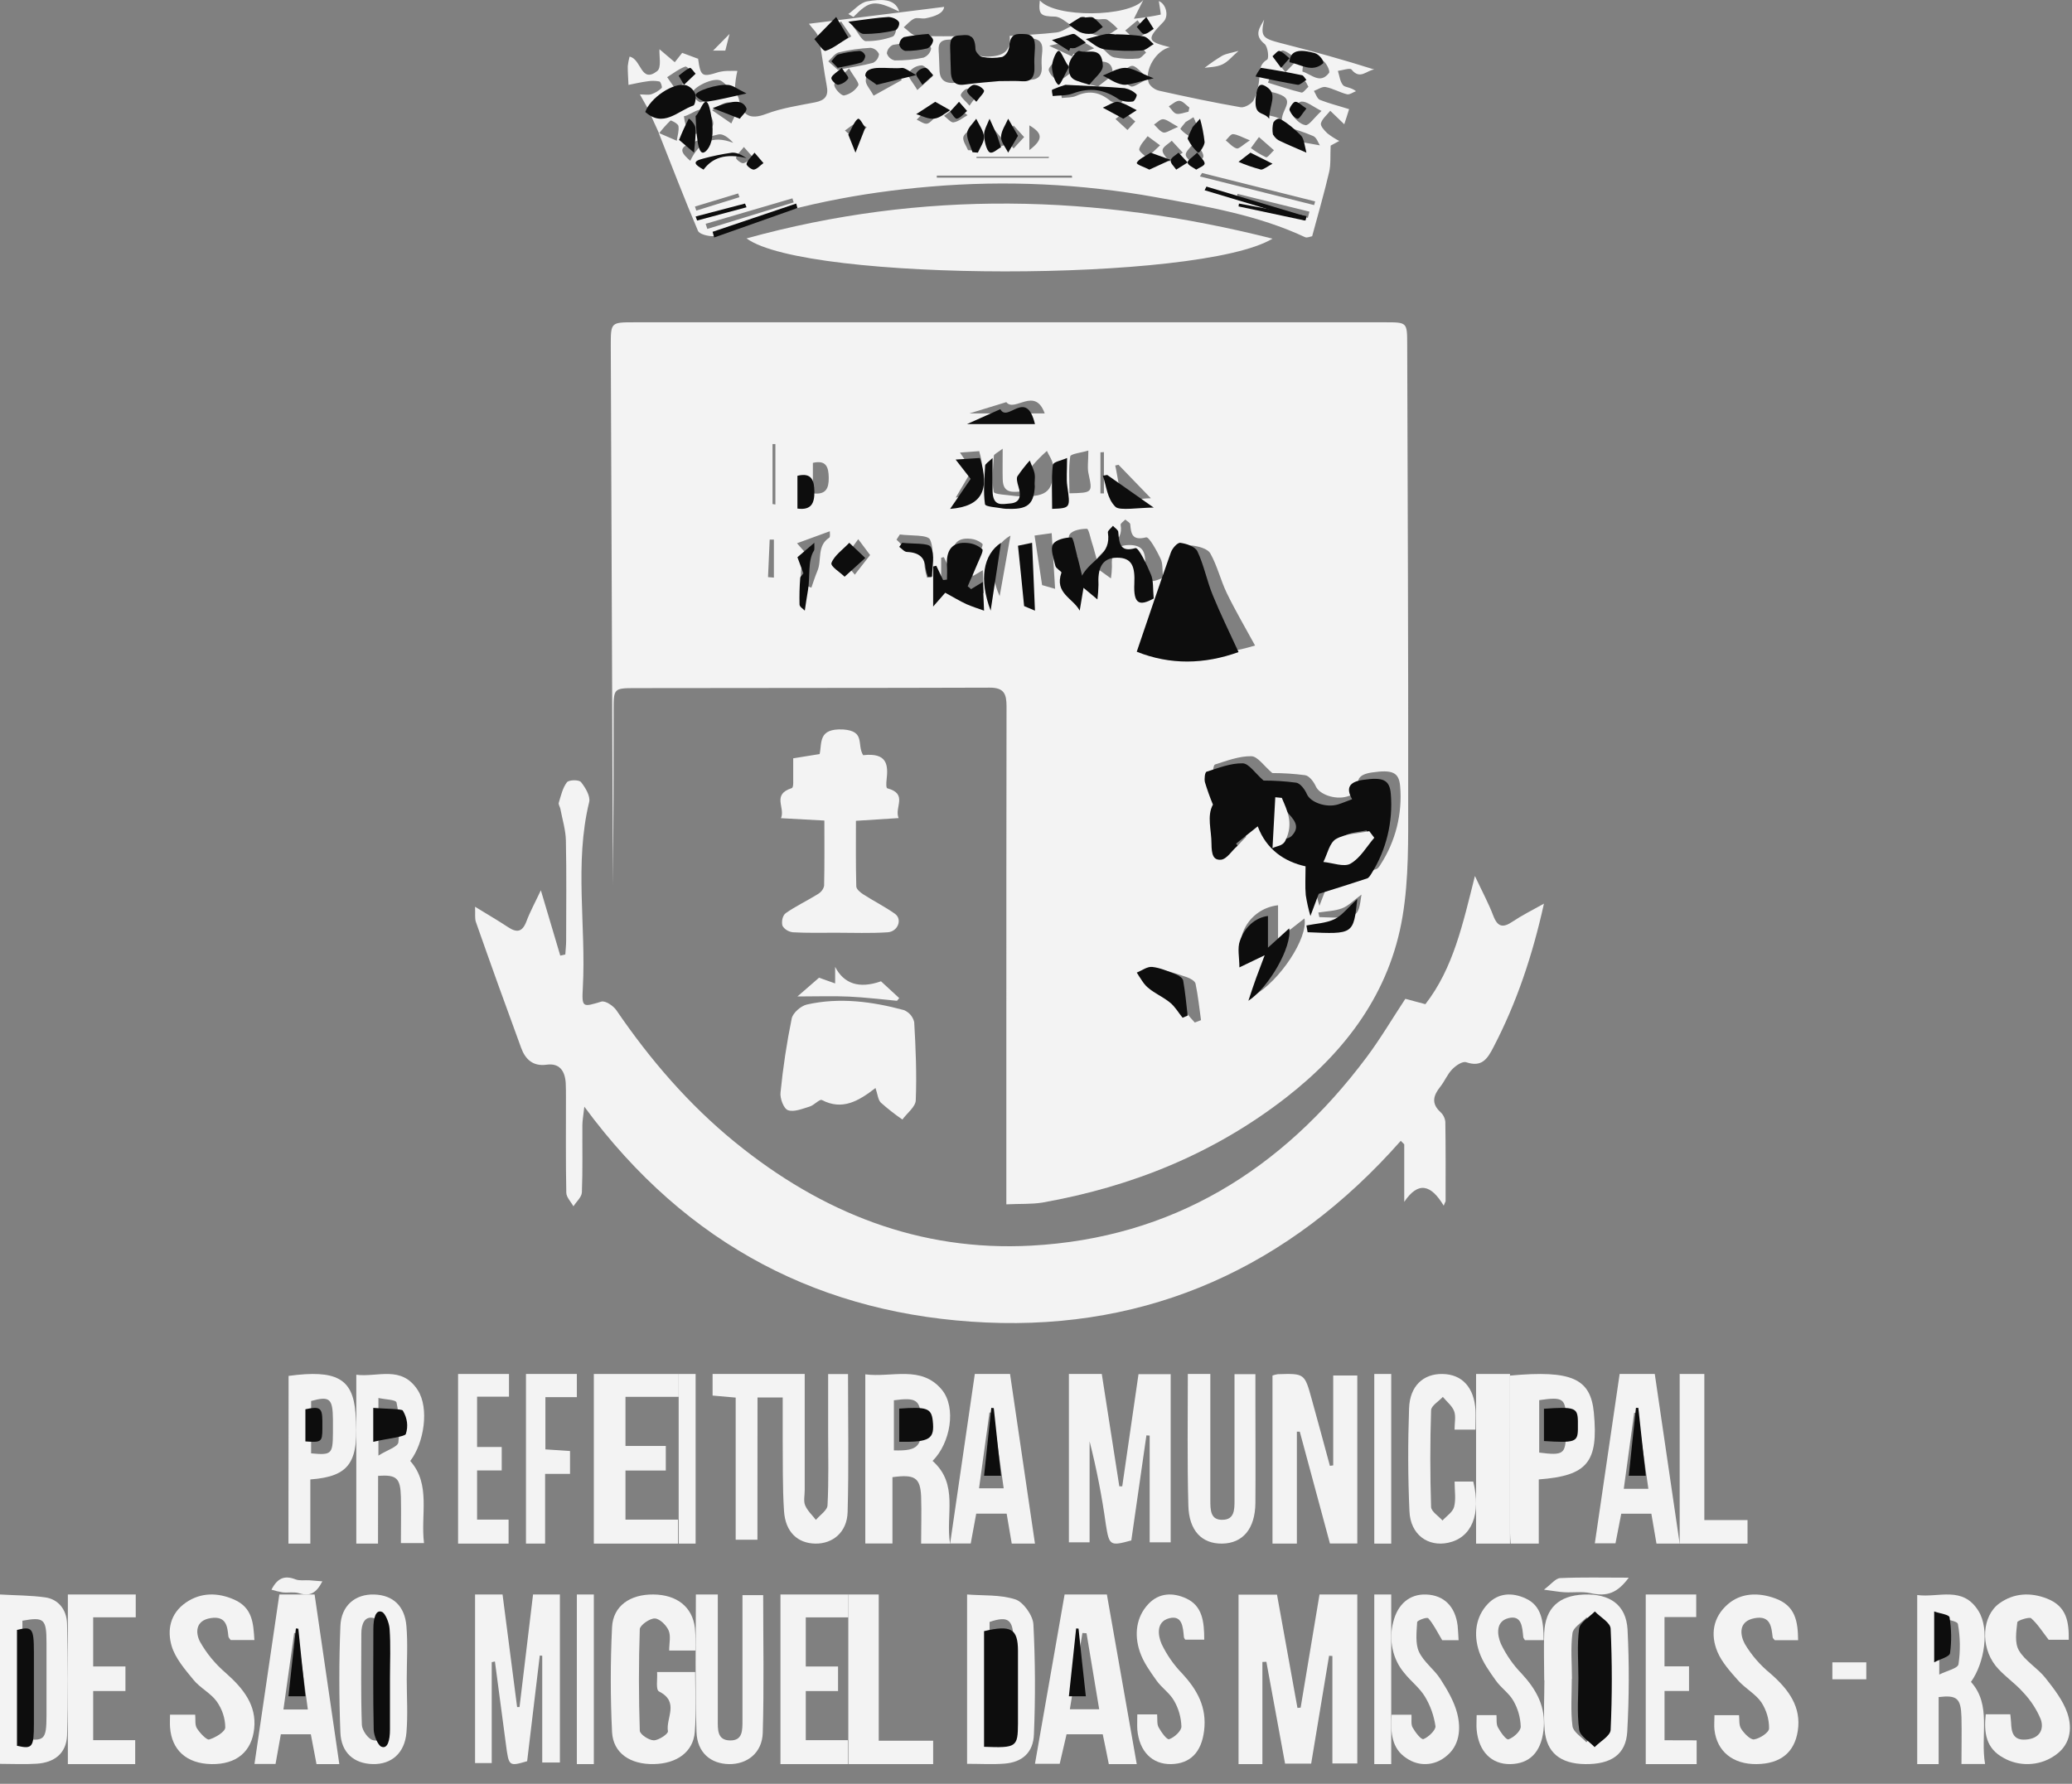 <?xml version="1.0" encoding="utf-8"?>
<svg xmlns="http://www.w3.org/2000/svg" fill="none" height="100%" overflow="visible" preserveAspectRatio="none" style="display: block;" viewBox="0 0 72 62" width="100%">
<rect x="0" y="0" width="72" height="62" fill="#808080" stroke="none"/>
<g id="Group 117" opacity="0.9">
<path d="M34.969 41.859V36.024C34.969 32.201 34.969 28.378 34.976 24.555C34.976 24.125 34.894 23.899 34.394 23.901C30.284 23.916 26.174 23.908 22.059 23.917C21.325 23.917 21.324 23.938 21.323 24.679C21.323 26.715 21.323 28.75 21.293 30.785C21.293 30.354 21.293 29.924 21.293 29.493C21.271 23.668 21.248 17.842 21.224 12.015C21.224 11.202 21.224 11.202 22.05 11.202H48.135C48.897 11.202 48.897 11.202 48.899 11.97C48.914 17.255 48.94 22.54 48.933 27.824C48.933 29.174 48.958 30.537 48.737 31.855C48.296 34.492 46.776 36.524 44.691 38.147C42.189 40.093 39.332 41.247 36.22 41.798C35.839 41.859 35.44 41.836 34.969 41.859ZM44.214 26.871C43.917 26.619 43.703 26.288 43.482 26.284C43.062 26.276 42.633 26.442 42.221 26.571C42.166 26.587 42.137 26.815 42.165 26.927C42.245 27.186 42.338 27.44 42.444 27.689C42.225 28.084 42.389 28.55 42.394 29.023C42.394 29.392 42.455 29.585 42.724 29.567C42.929 29.55 43.111 29.256 43.304 29.085L43.251 29.02L44.008 28.43C44.308 29.218 44.942 29.636 45.678 29.793C45.678 30.183 45.657 30.48 45.685 30.773C45.724 31.013 45.778 31.251 45.848 31.484L46.12 30.776C46.133 30.742 46.147 30.709 46.138 30.73C46.726 30.55 47.277 30.384 47.825 30.206C47.886 30.187 47.938 30.107 47.974 30.045C48.497 29.237 48.736 28.279 48.653 27.322C48.611 26.831 48.37 26.748 47.669 26.849C47.204 26.917 47.075 27.124 47.303 27.506C47.114 27.575 46.964 27.639 46.809 27.685C46.388 27.809 45.846 27.606 45.727 27.339C45.656 27.178 45.501 26.969 45.354 26.944C44.976 26.894 44.595 26.869 44.214 26.869V26.871ZM39.765 22.425C41.032 22.852 42.333 22.827 43.612 22.436C43.26 21.791 42.922 21.216 42.632 20.618C42.414 20.168 42.301 19.666 42.056 19.233C41.962 19.067 41.64 18.986 41.41 18.959C41.297 18.947 41.11 19.128 41.053 19.262C40.625 20.281 40.215 21.312 39.765 22.423V22.425ZM43.566 34.603C44.458 34.109 45.46 32.609 45.329 31.923L44.411 32.639V31.464C44.143 31.493 43.888 31.594 43.674 31.757C43.459 31.92 43.295 32.139 43.197 32.388C43.084 32.653 43.177 33.005 43.177 33.365L44.27 32.916C44.118 33.261 44.005 33.508 43.899 33.76C43.792 34.012 43.7 34.258 43.566 34.601V34.603ZM40.414 20.077C40.385 19.809 40.414 19.587 40.328 19.415C40.195 19.138 39.929 18.651 39.826 18.677C39.353 18.795 39.304 18.574 39.275 18.227C39.275 18.167 39.162 18.115 39.104 18.058C39.046 18.119 38.932 18.191 38.941 18.241C39.054 18.872 38.434 18.954 38.109 19.439C38.031 19.166 37.996 19.011 37.943 18.86C37.889 18.689 37.83 18.379 37.768 18.379C37.561 18.379 37.27 18.43 37.173 18.572C37.075 18.713 37.195 18.973 37.252 19.174C37.272 19.25 37.458 19.329 37.446 19.357C37.214 19.933 37.816 20.062 38.035 20.416C38.073 20.213 38.113 20.011 38.157 19.781L38.604 20.103C38.624 19.969 38.635 19.834 38.638 19.698C38.612 19.272 38.721 18.949 39.226 18.944C39.732 18.938 39.815 19.204 39.792 19.667C39.761 20.227 39.947 20.304 40.414 20.077ZM41.518 35.54L41.734 35.457C41.675 35.034 41.631 34.608 41.544 34.19C41.525 34.097 41.362 34.006 41.246 33.965C40.907 33.852 40.567 33.723 40.215 33.691C40.004 33.671 39.777 33.822 39.557 33.897C39.708 34.077 39.832 34.297 40.017 34.429C40.322 34.644 40.683 34.78 40.989 34.991C41.193 35.138 41.343 35.357 41.518 35.54ZM33.823 20.013L33.71 19.941C33.812 19.716 33.917 19.491 34.013 19.266C34.066 19.143 34.177 18.939 34.136 18.9C34.017 18.799 33.869 18.738 33.713 18.726C33.243 18.679 33.078 18.939 33.108 19.373C33.117 19.499 33.108 19.626 33.108 19.753L32.995 19.766L32.797 19.364L32.705 19.384V20.509L33.057 20.121C33.283 20.239 33.474 20.351 33.675 20.441C33.839 20.516 34.014 20.564 34.186 20.623C34.175 20.356 34.163 20.089 34.151 19.819L33.823 20.013ZM34.842 15.595C34.67 15.73 34.541 15.783 34.536 15.842C34.508 16.262 34.457 16.691 34.53 17.097C34.547 17.188 35.024 17.2 35.29 17.242C35.365 17.25 35.44 17.253 35.516 17.251C36.402 17.27 36.628 17.056 36.59 16.176C36.583 16.006 36.453 15.839 36.379 15.673C36.197 15.833 36.027 16.006 35.869 16.191C35.822 16.254 35.869 16.416 35.909 16.514C36.043 16.851 35.965 17.056 35.569 17.076C35.23 17.097 34.853 17.188 34.843 16.658C34.835 16.349 34.842 16.035 34.842 15.595ZM28.102 19.345C28 19.406 27.889 19.437 27.884 19.482C27.836 19.735 27.82 19.992 27.836 20.248C27.844 20.319 28.069 20.367 28.194 20.426C28.264 20.23 28.325 20.031 28.405 19.841C28.565 19.468 28.378 18.973 28.815 18.689C28.859 18.661 28.832 18.523 28.835 18.465L27.696 18.882L28.102 19.345ZM35.95 18.614C36.036 19.176 36.119 19.721 36.212 20.336L36.664 20.466C36.621 19.778 36.584 19.172 36.545 18.531L35.95 18.614ZM37.819 15.66C37.57 15.736 37.203 15.773 37.19 15.864C37.126 16.283 37.161 16.717 37.161 17.146C37.973 17.128 37.967 17.122 37.827 16.471C37.777 16.267 37.819 16.043 37.819 15.66ZM33.212 17.293C34.093 17.215 34.312 16.691 34.027 15.681L33.358 15.73L33.772 16.343L33.212 17.293ZM36.303 14.37C35.964 13.418 35.256 14.346 34.968 13.977L33.684 14.37H36.303ZM31.266 18.581L31.153 18.757C31.249 18.837 31.342 18.982 31.442 18.982C31.909 19.006 32.104 19.251 32.129 19.688C32.147 19.819 32.175 19.949 32.213 20.076L32.37 20.07C32.37 19.626 32.483 19.13 32.32 18.759C32.242 18.577 31.635 18.629 31.266 18.576V18.581ZM34.737 20.72C34.877 19.941 34.991 19.302 35.113 18.616C34.462 18.986 34.313 19.756 34.737 20.72ZM30.235 19.292L29.823 18.74C29.661 18.981 29.436 19.204 29.364 19.47C29.329 19.598 29.58 19.807 29.703 19.974L30.235 19.292ZM38.867 16.154L38.753 16.18C38.845 16.559 38.854 16.995 39.062 17.293C39.163 17.436 39.641 17.318 39.992 17.318L38.867 16.154ZM28.247 16.088V17.147C28.7 17.206 28.802 16.974 28.798 16.603C28.793 16.232 28.707 15.981 28.247 16.088ZM45.811 31.717L45.846 31.876C47.194 31.925 47.194 31.925 47.31 31.094C47.038 31.293 46.858 31.484 46.638 31.569C46.385 31.666 46.092 31.672 45.811 31.717ZM26.845 17.519L26.944 17.534V15.435H26.845V17.519ZM38.239 17.149H38.36V15.714L38.239 15.722V17.149ZM26.688 20.059L26.892 20.076V18.755H26.746C26.728 19.189 26.709 19.624 26.688 20.059Z" fill="white" id="Vector"/>
<path d="M50.168 41.906C49.725 41.169 49.282 41.049 48.796 41.774V39.773L48.675 39.652C44.8 44.045 39.944 46.221 34.267 45.966C28.62 45.713 23.878 43.324 20.305 38.465C20.268 38.795 20.238 38.951 20.237 39.107C20.232 39.886 20.251 40.666 20.22 41.443C20.213 41.608 20.029 41.766 19.926 41.928C19.84 41.77 19.681 41.614 19.678 41.456C19.656 40.354 19.667 39.252 19.666 38.15C19.666 37.979 19.666 37.808 19.658 37.637C19.629 37.213 19.437 36.944 18.994 37.006C18.52 37.071 18.253 36.819 18.108 36.417C17.574 34.965 17.051 33.51 16.539 32.051C16.492 31.921 16.52 31.762 16.508 31.516C16.942 31.783 17.306 31.994 17.657 32.226C17.959 32.426 18.152 32.397 18.292 32.026C18.42 31.684 18.599 31.36 18.794 30.943C19.04 31.771 19.255 32.492 19.469 33.214L19.644 33.174C19.654 33.012 19.673 32.851 19.673 32.689C19.673 31.53 19.689 30.372 19.664 29.213C19.656 28.846 19.542 28.482 19.473 28.116C19.459 28.042 19.398 27.959 19.417 27.9C19.492 27.655 19.551 27.384 19.699 27.191C19.768 27.101 20.116 27.095 20.188 27.182C20.34 27.369 20.52 27.673 20.474 27.873C19.953 30.01 20.37 32.177 20.253 34.325C20.213 35.031 20.245 35.009 20.896 34.813C21.036 34.772 21.312 34.958 21.42 35.115C22.595 36.836 23.937 38.392 25.541 39.7C28.559 42.158 31.964 43.505 35.839 43.294C40.712 43.03 44.541 40.686 47.488 36.746C47.97 36.102 48.381 35.402 48.834 34.716L49.531 34.902C50.504 33.648 50.832 32.111 51.252 30.447C51.508 30.994 51.728 31.399 51.89 31.826C52.041 32.225 52.229 32.255 52.554 32.036C52.88 31.817 53.219 31.65 53.651 31.407C53.251 33.214 52.704 34.844 51.901 36.388C51.679 36.823 51.482 37.1 50.949 36.92C50.822 36.877 50.588 37.034 50.463 37.166C50.295 37.337 50.201 37.58 50.05 37.77C49.808 38.072 49.726 38.348 50.05 38.649C50.147 38.736 50.21 38.858 50.224 38.991C50.239 39.912 50.233 40.832 50.233 41.752C50.209 41.801 50.189 41.853 50.168 41.906Z" fill="white" id="Vector_2"/>
<path d="M22.576 3.885L22.236 3.282C22.401 3.282 22.529 3.31 22.636 3.275C22.77 3.229 22.892 3.155 22.993 3.058C23.021 3.031 22.961 2.841 22.915 2.832C22.779 2.805 22.638 2.803 22.501 2.826C22.275 2.855 22.06 2.907 21.839 2.951C21.83 2.734 21.813 2.517 21.814 2.3C21.826 2.188 21.847 2.077 21.877 1.968C22.29 2.047 22.264 2.918 22.838 2.47C22.995 2.346 22.9 1.928 22.916 1.711L23.448 2.162L23.705 1.837L24.27 2.047L24.257 2.033C24.346 2.666 24.39 2.691 24.982 2.503C25.103 2.475 25.227 2.462 25.351 2.465C25.476 2.458 25.601 2.465 25.623 2.465C25.577 2.66 25.549 2.859 25.539 3.059C25.539 3.197 25.652 3.328 25.68 3.467C25.794 3.989 26.035 4.184 26.625 3.959C27.162 3.755 27.75 3.669 28.322 3.557C28.671 3.487 28.797 3.332 28.73 2.99C28.623 2.435 28.567 1.871 28.448 1.318C28.412 1.149 28.24 1.006 28.109 0.826L32.809 0.239C32.777 0.473 32.478 0.574 32.159 0.637C32.034 0.661 31.878 0.599 31.77 0.648C31.63 0.711 31.525 0.845 31.404 0.948C31.549 1.051 31.692 1.232 31.844 1.241C32.464 1.275 33.088 1.255 33.743 1.255C33.799 1.59 33.754 1.993 34.335 1.969C34.835 1.949 35.135 1.808 35.087 1.249C35.652 1.21 36.184 1.191 36.713 1.128C36.9 1.105 37.074 0.975 37.253 0.894C37.054 0.785 36.858 0.582 36.658 0.577C36.165 0.567 36.078 0.514 36.133 0.013C36.667 0.632 39.228 0.596 39.729 0L39.402 0.651C39.714 0.62 40.024 0.572 40.33 0.508C40.35 0.508 40.289 0.191 40.268 0.037C40.519 0.137 40.63 0.553 40.428 0.759C39.834 1.37 39.852 1.438 40.655 1.643C40.184 1.735 39.749 2.441 39.922 2.892C39.961 2.959 40.015 3.017 40.08 3.062C40.144 3.108 40.218 3.14 40.296 3.157C41.231 3.365 42.167 3.563 43.111 3.727C43.247 3.751 43.498 3.608 43.564 3.48C43.679 3.232 43.745 2.966 43.761 2.696C43.783 2.45 43.761 2.237 44.033 2.071C44.102 2.027 44.06 1.626 43.944 1.528C43.551 1.212 43.782 0.959 43.927 0.681C43.797 1.264 43.862 1.332 44.502 1.497C45.59 1.773 46.671 2.073 47.755 2.416C47.495 2.437 47.266 2.791 46.963 2.416C46.911 2.352 46.653 2.443 46.491 2.464C46.545 2.632 46.561 2.83 46.667 2.958C46.738 3.043 46.939 3.025 47.12 3.169C47.015 3.208 46.894 3.298 46.808 3.277C46.554 3.213 46.32 3.075 46.066 3.025C45.943 3.002 45.794 3.111 45.657 3.16C45.724 3.268 45.77 3.43 45.862 3.469C46.179 3.596 46.515 3.678 46.88 3.794C46.833 3.943 46.767 4.159 46.712 4.319L46.225 3.85C46.112 3.994 45.946 4.125 45.901 4.284C45.876 4.378 46.024 4.54 46.128 4.636C46.255 4.736 46.393 4.824 46.538 4.899L46.239 5.061C46.221 5.427 46.249 5.712 46.185 5.985C46.014 6.719 45.802 7.446 45.596 8.211C45.525 8.223 45.418 8.274 45.354 8.245C43.712 7.476 41.929 7.176 40.161 6.854C37.583 6.387 34.95 6.263 32.337 6.485C29.893 6.69 27.499 7.155 25.197 7.997C25.043 8.053 24.904 8.207 24.758 8.208C24.585 8.208 24.306 8.138 24.254 8.024C23.777 6.898 23.339 5.756 22.89 4.62L23.517 4.892C23.542 4.721 23.601 4.544 23.575 4.379C23.562 4.3 23.32 4.172 23.299 4.19C23.155 4.329 23.023 4.477 22.902 4.635L22.553 3.869C23.006 4.276 23.375 3.856 23.767 3.73C23.812 3.715 23.841 3.534 23.811 3.453C23.791 3.406 23.76 3.364 23.721 3.329C23.682 3.295 23.635 3.269 23.585 3.253C23.274 3.175 22.68 3.555 22.576 3.885ZM34.708 2.776C35.127 2.776 35.409 2.765 35.69 2.776C36.042 2.792 36.223 2.667 36.198 2.308C36.189 2.164 36.193 2.019 36.21 1.875C36.244 1.573 36.218 1.351 35.801 1.332C35.452 1.321 35.161 1.288 35.122 1.747C35.101 1.814 35.063 1.875 35.012 1.925C34.96 1.975 34.896 2.012 34.826 2.032C34.548 2.071 34.264 2.071 33.986 2.032C33.873 2.018 33.697 1.879 33.695 1.792C33.677 1.266 33.293 1.365 32.968 1.376C32.516 1.391 32.629 1.719 32.629 1.974C32.629 2.117 32.646 2.262 32.646 2.408C32.646 2.784 32.839 2.914 33.212 2.879C33.752 2.83 34.297 2.804 34.702 2.776H34.708ZM29.113 2.426C29.609 2.332 29.981 2.281 30.339 2.183C30.397 2.153 30.446 2.109 30.482 2.056C30.518 2.003 30.539 1.942 30.544 1.879C30.519 1.822 30.479 1.772 30.429 1.734C30.378 1.696 30.318 1.671 30.254 1.662C29.881 1.682 29.51 1.735 29.147 1.82C29.007 1.855 28.903 2.023 28.782 2.131L29.113 2.426ZM38.16 3.008C38.337 2.84 38.672 2.666 38.664 2.508C38.637 1.966 38.099 2.204 37.789 2.122C37.694 2.098 37.419 2.339 37.401 2.477C37.329 2.957 37.738 2.879 38.154 3.008H38.16ZM30.361 3.323L31.34 2.78C31.227 2.639 31.062 2.363 30.991 2.382C30.67 2.47 30.111 2.159 30.085 2.786C30.07 2.931 30.223 3.08 30.356 3.323H30.361ZM32.141 1.435C31.769 1.458 31.399 1.499 31.031 1.559C30.972 1.586 30.921 1.628 30.884 1.68C30.846 1.732 30.823 1.792 30.817 1.855C30.837 1.915 30.872 1.969 30.919 2.012C30.967 2.055 31.025 2.085 31.089 2.1C31.425 2.104 31.761 2.072 32.09 2.004C32.158 1.977 32.218 1.935 32.264 1.881C32.311 1.827 32.342 1.762 32.356 1.693C32.353 1.591 32.182 1.485 32.136 1.435H32.141ZM29.633 0.904C29.835 1.152 29.95 1.421 30.085 1.43C30.404 1.433 30.721 1.38 31.019 1.272C31.096 1.25 31.168 1.022 31.132 0.918C31.104 0.859 31.061 0.809 31.008 0.771C30.954 0.733 30.89 0.709 30.824 0.701C30.473 0.73 30.131 0.813 29.627 0.904H29.633ZM38.974 1.515V1.523C38.901 1.506 38.824 1.5 38.748 1.508C38.593 1.55 38.445 1.616 38.295 1.669C38.434 1.778 38.555 1.958 38.712 1.995C38.989 2.047 39.273 2.06 39.555 2.033C39.649 2.026 39.735 1.901 39.824 1.83C39.747 1.742 39.685 1.604 39.59 1.578C39.385 1.539 39.177 1.518 38.969 1.515H38.974ZM25.49 3.174C25.218 2.957 25.118 2.811 24.991 2.784C24.681 2.717 24.005 3.083 24.059 3.268C24.093 3.388 24.285 3.572 24.358 3.555C24.692 3.481 25.011 3.343 25.49 3.174ZM38.142 0.679V0.665C38.087 0.654 38.03 0.654 37.975 0.665C37.818 0.741 37.667 0.831 37.514 0.916C37.641 1.016 37.78 1.101 37.928 1.171C38.084 1.232 38.255 1.252 38.422 1.23C38.571 1.203 38.701 1.082 38.839 1.001C38.73 0.882 38.607 0.776 38.473 0.683C38.389 0.642 38.254 0.675 38.142 0.675V0.679ZM23.765 4.043C23.826 4.511 23.981 4.767 24.465 4.6C24.737 4.506 24.872 4.349 24.72 4.073C24.421 3.535 24.109 3.966 23.765 4.043ZM37.252 1.961L37.3 1.869C37.375 1.88 37.451 1.88 37.526 1.869C37.695 1.815 37.856 1.743 38.022 1.678C37.855 1.581 37.692 1.479 37.522 1.39C37.468 1.373 37.409 1.373 37.355 1.39C37.055 1.454 36.758 1.524 36.459 1.591L37.252 1.961ZM45.466 3.017C45.414 2.931 45.39 2.837 45.339 2.821C44.968 2.705 44.592 2.605 44.208 2.518C44.149 2.632 44.1 2.751 44.062 2.874C44.449 2.992 44.832 3.12 45.224 3.217C45.283 3.232 45.378 3.095 45.466 3.017ZM44.543 4.164C44.548 3.776 45.02 3.474 44.429 3.266C44.126 3.158 43.894 3.131 43.804 3.523C43.667 4.121 44.199 3.934 44.543 4.164ZM37.225 3.068C37.109 3.108 36.995 3.156 36.886 3.211C36.86 3.224 36.886 3.339 36.896 3.406C37.066 3.384 37.253 3.399 37.401 3.331C37.853 3.127 38.23 3.208 38.594 3.515C38.701 3.575 38.828 3.596 38.95 3.573C38.99 3.573 39.063 3.389 39.04 3.356C38.964 3.262 38.857 3.195 38.737 3.165C38.294 3.124 37.844 3.107 37.225 3.068ZM41.77 6.013L41.695 6.132L45.665 7.128L45.7 7L41.77 6.013ZM45.921 3.856C45.606 3.697 45.41 3.52 45.225 3.531C45.09 3.538 44.836 3.856 44.871 3.926C44.965 4.109 45.17 4.317 45.362 4.35C45.486 4.369 45.658 4.096 45.921 3.856ZM29.225 0.742L28.586 1.307C28.699 1.416 28.844 1.625 28.916 1.604C29.153 1.537 29.362 1.387 29.582 1.264L29.225 0.742ZM29.504 2.378C29.236 2.653 29.015 2.784 28.991 2.94C28.974 3.057 29.231 3.333 29.331 3.318C29.433 3.296 29.529 3.254 29.614 3.194C29.699 3.135 29.77 3.059 29.823 2.972C29.87 2.887 29.676 2.679 29.504 2.378ZM27.58 7.035L27.536 6.894L24.521 7.779L24.578 7.957L27.58 7.035ZM45.866 5.054C45.804 4.962 45.753 4.777 45.631 4.728C45.309 4.59 44.974 4.479 44.632 4.396C44.514 4.38 44.393 4.404 44.292 4.465C44.269 4.499 44.255 4.539 44.251 4.58C44.247 4.621 44.254 4.662 44.271 4.7C44.373 4.767 44.489 4.811 44.611 4.828C44.979 4.897 45.355 4.959 45.866 5.052V5.054ZM42.998 6.737C42.998 6.784 42.988 6.832 42.982 6.878L45.446 7.573C45.465 7.5 45.484 7.427 45.502 7.356L42.998 6.737ZM37.255 6.174C37.255 6.15 37.249 6.127 37.245 6.104H32.553V6.174H37.255ZM45.257 2.486C45.581 2.586 45.874 2.938 46.182 2.534C46.231 2.47 46.079 2.157 45.956 2.1C45.646 1.978 45.275 1.888 45.257 2.486ZM31.875 3.13C32.137 2.895 32.279 2.768 32.421 2.64C32.291 2.509 32.17 2.286 32.027 2.272C31.932 2.276 31.84 2.304 31.76 2.353C31.679 2.402 31.613 2.469 31.568 2.549C31.528 2.667 31.721 2.857 31.875 3.128V3.13ZM23.986 5.589C24.29 4.95 24.746 4.683 25.48 4.965C25.31 4.779 25.121 4.639 24.965 4.672C24.619 4.748 24.282 4.857 23.958 4.997C23.549 5.156 23.707 5.343 23.986 5.589ZM39.912 2.73C39.618 2.492 39.472 2.282 39.337 2.289C39.201 2.295 39.045 2.496 38.899 2.614C39.029 2.751 39.137 2.94 39.299 3.003C39.402 3.041 39.585 2.883 39.912 2.73ZM37.367 2.422C37.062 2.241 36.905 2.074 36.779 2.097C36.654 2.12 36.44 2.321 36.44 2.431C36.461 2.512 36.504 2.586 36.563 2.648C36.622 2.709 36.697 2.755 36.779 2.781C36.907 2.799 37.066 2.618 37.367 2.422ZM23.481 3.11L24.135 2.588C24.022 2.491 23.875 2.292 23.811 2.315C23.585 2.396 23.39 2.554 23.183 2.682L23.481 3.11ZM24.747 3.832L25.413 4.291C25.471 4.134 25.607 3.957 25.571 3.823C25.46 3.42 25.192 3.52 24.742 3.832H24.747ZM44.669 2.509L45.086 2.082C44.924 1.967 44.776 1.812 44.593 1.756C44.512 1.731 44.367 1.907 44.246 1.992L44.669 2.509ZM35.588 4.764L35.222 4.363C35.126 4.505 34.965 4.644 34.956 4.79C34.95 4.908 35.126 5.036 35.221 5.161L35.588 4.764ZM40.311 5.051L39.879 4.733C39.774 4.88 39.624 5.018 39.587 5.18C39.567 5.259 39.757 5.383 39.852 5.487L40.311 5.051ZM41.543 4.892C41.361 5.138 41.188 5.271 41.203 5.389C41.219 5.507 41.403 5.618 41.514 5.732C41.621 5.634 41.808 5.542 41.816 5.438C41.822 5.307 41.687 5.166 41.545 4.895L41.543 4.892ZM43.747 4.764L43.467 5.146C43.63 5.27 43.807 5.377 43.994 5.466C44.044 5.486 44.175 5.309 44.269 5.222L43.747 4.764ZM41.1 5.307L40.718 4.892C40.605 5.001 40.409 5.098 40.397 5.218C40.384 5.337 40.544 5.48 40.623 5.612L41.1 5.307ZM33.633 5.219L33.793 5.227C33.86 5.106 33.991 4.978 33.978 4.865C33.962 4.723 33.827 4.593 33.743 4.457C33.647 4.566 33.483 4.667 33.471 4.783C33.461 4.917 33.576 5.068 33.636 5.214L33.633 5.219ZM33.233 3.708L32.804 4.026C32.917 4.108 33.042 4.27 33.136 4.253C33.308 4.225 33.462 4.093 33.622 4.003L33.233 3.708ZM39.527 0.705L39.1 1.062C39.213 1.152 39.319 1.309 39.44 1.315C39.581 1.321 39.729 1.2 39.875 1.134L39.527 0.705ZM35.769 5.217C36.251 4.85 36.245 4.637 35.769 4.357V5.217ZM34.937 5.036L34.77 4.764L34.464 4.405C34.385 4.523 34.238 4.643 34.238 4.758C34.238 4.894 34.351 5.1 34.464 5.142C34.577 5.183 34.78 5.073 34.941 5.032L34.937 5.036ZM41.298 3.887C41.309 3.837 41.319 3.788 41.33 3.738C41.217 3.655 41.104 3.511 40.984 3.504C40.864 3.496 40.737 3.626 40.614 3.696C40.701 3.786 40.776 3.929 40.88 3.954C41.009 3.979 41.162 3.908 41.302 3.882L41.298 3.887ZM29.678 4.831C29.864 4.658 29.992 4.54 30.12 4.42C30.007 4.367 29.873 4.253 29.781 4.277C29.627 4.315 29.499 4.445 29.361 4.536C29.448 4.613 29.537 4.695 29.681 4.827L29.678 4.831ZM43.435 4.879C43.143 4.763 42.995 4.671 42.841 4.662C42.765 4.662 42.677 4.798 42.593 4.879C42.72 4.979 42.834 5.12 42.979 5.162C43.061 5.172 43.195 5.029 43.438 4.873L43.435 4.879ZM39.178 4.518L39.451 4.223C39.325 4.122 39.212 3.983 39.067 3.937C38.997 3.915 38.867 4.066 38.763 4.137L39.178 4.518ZM40.942 4.41C40.664 4.26 40.543 4.149 40.417 4.144C40.315 4.138 40.208 4.262 40.102 4.329C40.209 4.426 40.301 4.567 40.426 4.605C40.522 4.629 40.658 4.522 40.946 4.406L40.942 4.41ZM36.439 5.494L36.45 5.451H33.932V5.494H36.439ZM25.696 6.853C25.68 6.811 25.665 6.768 25.65 6.724L24.149 7.179L24.196 7.32L25.696 6.853ZM32.235 3.775L31.854 4.159C31.976 4.211 32.113 4.321 32.218 4.298C32.323 4.275 32.431 4.129 32.535 4.036C32.459 3.965 32.379 3.896 32.239 3.77L32.235 3.775ZM33.687 3.677C33.811 3.483 33.954 3.352 33.928 3.278C33.895 3.224 33.849 3.179 33.794 3.145C33.739 3.111 33.676 3.091 33.611 3.085C33.538 3.08 33.385 3.242 33.385 3.31C33.41 3.408 33.54 3.496 33.69 3.672L33.687 3.677ZM41.472 4.075L41.2 4.241C41.137 4.326 41.004 4.47 41.019 4.485C41.125 4.605 41.256 4.702 41.404 4.77C41.45 4.787 41.645 4.626 41.639 4.553C41.605 4.387 41.549 4.227 41.472 4.075ZM25.849 5.11C25.714 5.284 25.598 5.376 25.577 5.484C25.567 5.535 25.752 5.684 25.83 5.672C25.943 5.655 26.047 5.535 26.154 5.455L25.849 5.11Z" fill="white" id="Vector_3"/>
<path d="M44.218 8.295C41.7 9.82 28.012 9.808 25.941 8.286C32.05 6.601 38.077 6.741 44.218 8.295Z" fill="white" id="Vector_4"/>
<path d="M26.32 53.517H25.564V48.576L24.762 48.506V47.755H27.963V51.79C27.963 51.969 27.917 52.174 27.977 52.318C28.059 52.513 28.224 52.66 28.352 52.827C28.494 52.655 28.756 52.491 28.756 52.309C28.8 51.461 28.777 50.606 28.777 49.755V47.759H29.468C29.468 49.36 29.498 50.959 29.454 52.555C29.435 53.253 28.941 53.66 28.332 53.651C27.723 53.641 27.291 53.255 27.244 52.52C27.188 51.674 27.207 50.821 27.198 49.969C27.198 49.516 27.198 49.062 27.198 48.572H26.323L26.32 53.517Z" fill="white" id="Vector_5"/>
<path d="M29.994 26.248C30.842 26.15 30.867 26.601 30.808 27.103C30.796 27.204 30.788 27.386 30.832 27.398C31.567 27.598 31.067 28.055 31.226 28.434L29.743 28.529C29.743 29.254 29.735 30.026 29.755 30.805C29.755 30.899 29.886 31.013 29.993 31.082C30.355 31.316 30.754 31.515 31.102 31.763C31.364 31.955 31.201 32.385 30.839 32.404C30.247 32.443 29.65 32.419 29.055 32.419C28.552 32.419 28.048 32.432 27.547 32.403C27.469 32.392 27.395 32.365 27.333 32.325C27.27 32.285 27.221 32.233 27.189 32.174C27.152 32.038 27.189 31.822 27.302 31.74C27.648 31.494 28.053 31.306 28.419 31.077C28.536 31.007 28.614 30.903 28.637 30.787C28.654 30.026 28.646 29.263 28.646 28.52L27.139 28.438C27.295 28.063 26.813 27.62 27.511 27.393C27.59 27.367 27.556 27.099 27.563 26.944C27.563 26.751 27.563 26.559 27.563 26.357L28.481 26.209C28.57 25.821 28.417 25.31 29.301 25.354C30.085 25.411 29.766 25.886 29.994 26.248Z" fill="white" id="Vector_6"/>
<path d="M45.196 59.353C45.415 58.045 45.633 56.737 45.852 55.419H47.165V61.292H46.299V57.557L46.184 57.55C45.978 58.788 45.773 60.025 45.562 61.298H44.655C44.439 60.125 44.223 58.942 44.005 57.759L43.867 57.765V61.315H43.038V55.425H44.375C44.614 56.754 44.85 58.057 45.085 59.361L45.196 59.353Z" fill="white" id="Vector_7"/>
<path d="M37.143 47.755H38.286C38.49 49.068 38.693 50.364 38.895 51.659H38.997L39.562 47.762H40.68V53.606H39.95V49.897L39.837 49.889C39.662 51.108 39.487 52.328 39.312 53.541C38.573 53.744 38.544 53.722 38.427 52.985C38.292 52.011 38.104 51.046 37.862 50.095V53.606H37.143V47.755Z" fill="white" id="Vector_8"/>
<path d="M17.087 57.772V61.279H16.508V55.419H17.463C17.634 56.738 17.802 58.034 17.969 59.331H18.053C18.209 58.033 18.366 56.736 18.523 55.419H19.456V61.26H18.842V57.549L18.757 57.541L18.318 61.214C17.685 61.399 17.681 61.393 17.582 60.64C17.456 59.672 17.326 58.712 17.198 57.748L17.087 57.772Z" fill="white" id="Vector_9"/>
<path d="M30.423 37.816C29.833 38.269 29.274 38.606 28.558 38.233C28.482 38.193 28.291 38.413 28.137 38.46C27.888 38.535 27.592 38.662 27.381 38.587C27.233 38.535 27.097 38.175 27.123 37.97C27.208 37.107 27.338 36.249 27.511 35.4C27.551 35.205 27.83 34.961 28.04 34.914C29.174 34.659 30.303 34.81 31.409 35.107C31.499 35.144 31.578 35.201 31.641 35.274C31.703 35.347 31.747 35.434 31.768 35.528C31.821 36.432 31.858 37.339 31.822 38.244C31.813 38.471 31.52 38.689 31.357 38.911C31.095 38.731 30.845 38.535 30.608 38.324C30.509 38.224 30.496 38.031 30.423 37.816Z" fill="white" id="Vector_10"/>
<path d="M46.328 50.932V47.808H47.165V53.646H46.214C45.867 52.359 45.517 51.06 45.166 49.761H45.065V53.651H44.218V47.809C44.276 47.788 44.336 47.773 44.397 47.763C45.332 47.734 45.333 47.734 45.58 48.627C45.794 49.401 46.005 50.174 46.213 50.948L46.328 50.932Z" fill="white" id="Vector_11"/>
<path d="M33.605 61.305V55.419C34.172 55.464 34.754 55.419 35.285 55.591C35.551 55.676 35.895 56.144 35.91 56.462C35.975 57.733 35.981 59.007 35.928 60.279C35.906 60.913 35.522 61.249 34.912 61.298C34.501 61.331 34.074 61.305 33.605 61.305ZM34.386 60.458C35.181 60.504 35.216 60.468 35.218 59.638C35.218 58.782 35.218 57.925 35.218 57.068C35.218 56.288 35.048 56.15 34.387 56.374L34.386 60.458Z" fill="white" id="Vector_12"/>
<path d="M-1.93249e-06 61.306V55.419C0.543 55.452 1.066 55.448 1.579 55.521C2.013 55.584 2.317 55.93 2.33 56.438C2.362 57.731 2.373 59.028 2.33 60.32C2.306 60.935 1.898 61.261 1.277 61.301C0.867 61.329 0.46 61.306 -1.93249e-06 61.306ZM0.779 60.419C1.543 60.539 1.614 60.474 1.616 59.628C1.618 58.782 1.616 57.948 1.616 57.108C1.616 56.269 1.534 56.194 0.779 56.331V60.419Z" fill="white" id="Vector_13"/>
<path d="M13.136 53.651H12.381V47.782C13.117 47.879 13.954 47.437 14.52 48.322C14.915 48.94 14.745 50.14 14.256 50.779C14.981 51.595 14.61 52.643 14.734 53.633H13.931C13.931 53.092 13.943 52.56 13.931 52.029C13.913 51.371 13.785 51.252 13.139 51.296L13.136 53.651ZM13.15 50.592C13.46 50.392 13.822 50.292 13.843 50.131C13.897 49.669 13.876 49.199 13.779 48.747C13.76 48.647 13.38 48.642 13.15 48.59V50.592Z" fill="white" id="Vector_14"/>
<path d="M31.012 51.342V53.646H30.068V47.768C30.98 47.889 32.013 47.436 32.731 48.306C33.238 48.922 33.03 50.156 32.406 50.777C33.323 51.59 32.851 52.648 33.013 53.651H32.008C32.008 53.11 32.026 52.562 32.008 52.007C31.977 51.359 31.789 51.236 31.012 51.342ZM31.062 48.67V50.411C31.931 50.436 32.067 50.266 32.009 49.303C31.971 48.652 31.842 48.565 31.057 48.67H31.062Z" fill="white" id="Vector_15"/>
<path d="M68.979 61.312H68.159C68.159 60.752 68.172 60.216 68.159 59.681C68.139 59.029 68.004 58.909 67.366 58.985V61.315H66.621V55.438C67.367 55.541 68.204 55.103 68.755 56C69.137 56.624 68.966 57.793 68.489 58.458C69.214 59.259 68.809 60.309 68.979 61.312ZM67.387 58.203C67.667 58.062 68.033 57.99 68.056 57.841C68.125 57.379 68.118 56.907 68.036 56.448C68.017 56.334 67.644 56.302 67.387 56.217V58.203Z" fill="white" id="Vector_16"/>
<path d="M14.134 58.361C14.134 58.978 14.175 59.598 14.124 60.216C14.065 60.935 13.599 61.332 12.949 61.314C12.299 61.297 11.855 60.919 11.828 60.216C11.78 58.985 11.779 57.749 11.828 56.519C11.856 55.8 12.35 55.401 13 55.42C13.649 55.438 14.066 55.815 14.123 56.519C14.174 57.125 14.134 57.745 14.134 58.361ZM13.393 58.331C13.393 57.812 13.429 57.288 13.374 56.776C13.354 56.575 13.156 56.283 12.993 56.24C12.672 56.154 12.556 56.443 12.556 56.777C12.556 57.834 12.537 58.892 12.574 59.948C12.58 60.14 12.793 60.439 12.956 60.482C13.277 60.569 13.393 60.279 13.393 59.946V58.331Z" fill="white" id="Vector_17"/>
<path d="M53.66 58.403C53.66 57.851 53.639 57.299 53.66 56.745C53.701 55.892 54.169 55.459 55.029 55.422C55.938 55.383 56.507 55.777 56.556 56.64C56.616 57.817 56.611 59.001 56.546 60.179C56.503 60.981 55.986 61.325 55.087 61.315C54.223 61.306 53.734 60.916 53.674 60.114C53.632 59.545 53.666 58.972 53.666 58.4L53.66 58.403ZM54.619 58.349C54.619 58.898 54.574 59.454 54.642 59.995C54.667 60.197 54.955 60.37 55.124 60.554C55.299 60.371 55.614 60.193 55.623 60.004C55.672 58.926 55.672 57.844 55.623 56.766C55.614 56.577 55.303 56.399 55.131 56.215C54.96 56.397 54.669 56.564 54.642 56.762C54.573 57.284 54.624 57.819 54.624 58.349H54.619Z" fill="white" id="Vector_18"/>
<path d="M24.169 57.368H23.253C23.253 57.114 23.317 56.867 23.235 56.673C23.16 56.495 22.93 56.261 22.756 56.253C22.582 56.245 22.243 56.484 22.232 56.621C22.192 57.797 22.194 58.976 22.232 60.152C22.232 60.277 22.545 60.486 22.716 60.488C22.888 60.49 23.226 60.262 23.21 60.172C23.131 59.716 23.623 59.159 22.901 58.79C22.779 58.729 22.851 58.369 22.833 58.114H24.156C24.156 58.828 24.2 59.519 24.143 60.205C24.085 60.891 23.524 61.297 22.727 61.314C21.904 61.333 21.305 60.935 21.268 60.2C21.209 58.986 21.21 57.766 21.268 56.556C21.305 55.815 21.895 55.411 22.707 55.419C23.52 55.428 24.059 55.849 24.147 56.578C24.17 56.841 24.177 57.105 24.169 57.368Z" fill="white" id="Vector_19"/>
<path d="M41.276 47.755H42.058V51.479C42.058 51.696 42.058 51.913 42.058 52.13C42.058 52.486 42.058 52.841 42.493 52.823C42.889 52.813 42.899 52.484 42.898 52.151C42.898 50.887 42.898 49.625 42.898 48.365V47.761H43.624V48.682C43.624 49.867 43.633 51.053 43.624 52.238C43.615 53.135 43.19 53.64 42.468 53.651C41.764 53.66 41.314 53.204 41.294 52.322C41.253 50.808 41.276 49.29 41.276 47.755Z" fill="white" id="Vector_20"/>
<path d="M24.181 55.419H24.943V57.109C24.943 57.997 24.943 58.887 24.943 59.772C24.943 60.112 24.917 60.483 25.365 60.492C25.812 60.502 25.8 60.137 25.8 59.79C25.8 58.353 25.8 56.916 25.8 55.442H26.52C26.52 57.046 26.552 58.641 26.505 60.228C26.485 60.922 25.967 61.325 25.332 61.315C24.697 61.304 24.223 60.918 24.202 60.188C24.151 58.617 24.181 57.043 24.181 55.419Z" fill="white" id="Vector_21"/>
<path d="M10.932 55.419C11.22 57.397 11.502 59.338 11.791 61.315H10.998C10.934 60.986 10.869 60.641 10.801 60.279H9.759C9.698 60.616 9.639 60.945 9.575 61.309H8.843C9.133 59.334 9.419 57.382 9.707 55.419H10.932ZM10.343 56.769L10.222 56.757C10.1 57.63 9.977 58.504 9.849 59.416H10.697C10.575 58.502 10.459 57.635 10.343 56.769Z" fill="white" id="Vector_22"/>
<path d="M35.964 53.651H35.157L34.98 52.61H33.923C33.858 52.965 33.797 53.296 33.732 53.647H33.016C33.303 51.672 33.586 49.727 33.874 47.755H35.098C35.384 49.704 35.67 51.652 35.964 53.651ZM34.508 49.103L34.383 49.094C34.265 49.959 34.146 50.823 34.021 51.729H34.877C34.745 50.816 34.627 49.959 34.508 49.103Z" fill="white" id="Vector_23"/>
<path d="M57.502 47.755C57.79 49.718 58.077 51.667 58.367 53.651H57.561C57.5 53.298 57.443 52.967 57.383 52.612H56.337C56.273 52.939 56.21 53.269 56.137 53.64H55.419C55.708 51.671 55.993 49.723 56.281 47.755H57.502ZM57.279 51.746C57.148 50.817 57.027 49.961 56.907 49.106H56.785L56.425 51.746H57.279Z" fill="white" id="Vector_24"/>
<path d="M36.994 55.419H38.463C38.809 57.383 39.152 59.332 39.501 61.315H38.53C38.459 60.966 38.397 60.634 38.319 60.279H37.062C36.988 60.602 36.91 60.931 36.824 61.304H35.964L36.994 55.419ZM38.196 59.409C38.043 58.493 37.9 57.629 37.756 56.767L37.613 56.758C37.468 57.633 37.324 58.508 37.176 59.409H38.196Z" fill="white" id="Vector_25"/>
<path d="M10.028 47.822C11.692 47.597 12.259 47.916 12.352 49.103C12.487 50.815 12.169 51.316 10.784 51.421V53.651H10.023L10.028 47.822ZM10.811 50.514C11.52 50.582 11.563 50.538 11.569 49.817C11.569 49.657 11.569 49.496 11.569 49.333C11.562 48.606 11.455 48.517 10.811 48.694V50.514Z" fill="white" id="Vector_26"/>
<path d="M52.471 47.811C54.622 47.614 55.275 47.914 55.386 49.108C55.545 50.817 55.166 51.294 53.471 51.42V53.651H52.493C52.486 53.515 52.473 53.398 52.473 53.287C52.471 51.469 52.471 49.657 52.471 47.811ZM53.486 50.487C54.325 50.596 54.404 50.539 54.415 49.84C54.415 49.679 54.415 49.517 54.415 49.356C54.415 48.602 54.327 48.54 53.486 48.665V50.487Z" fill="white" id="Vector_27"/>
<path d="M51.27 49.69H50.544C50.544 49.458 50.597 49.227 50.529 49.047C50.462 48.867 50.273 48.716 50.137 48.552C49.995 48.708 49.734 48.857 49.729 49.016C49.693 50.133 49.693 51.253 49.729 52.375C49.734 52.539 49.987 52.69 50.125 52.848C50.265 52.693 50.479 52.561 50.528 52.375C50.598 52.112 50.546 51.81 50.546 51.494H51.194C51.474 52.626 51.144 53.444 50.326 53.621C49.617 53.773 49.01 53.336 48.977 52.527C48.923 51.335 48.922 50.137 48.964 48.945C48.992 48.168 49.46 47.747 50.12 47.755C50.806 47.764 51.229 48.219 51.274 49.03C51.282 49.228 51.27 49.437 51.27 49.69Z" fill="white" id="Vector_28"/>
<path d="M69.002 59.584H69.856C69.867 59.7 69.88 59.792 69.884 59.883C69.896 60.193 69.947 60.5 70.404 60.461C70.885 60.426 71.037 60.095 70.912 59.752C70.772 59.415 70.568 59.102 70.309 58.827C70.019 58.496 69.62 58.237 69.349 57.902C68.8 57.208 68.878 56.155 69.479 55.726C69.98 55.368 70.557 55.337 71.132 55.562C71.822 55.83 71.895 56.379 71.887 56.994H71.189C70.957 56.693 70.799 56.437 70.579 56.245C70.518 56.193 70.105 56.32 70.099 56.386C70.064 56.713 70 57.097 70.156 57.365C70.366 57.727 70.806 57.978 71.076 58.32C71.38 58.703 71.695 59.112 71.842 59.551C72.025 60.103 71.938 60.691 71.344 61.055C71.096 61.216 70.798 61.306 70.491 61.314C70.184 61.322 69.881 61.248 69.623 61.1C69.004 60.768 68.934 60.219 69.002 59.584Z" fill="white" id="Vector_29"/>
<path d="M62.483 57.009H61.673C61.645 56.971 61.603 56.942 61.599 56.91C61.554 56.562 61.537 56.135 60.966 56.244C60.395 56.353 60.466 56.83 60.63 57.136C60.86 57.525 61.163 57.875 61.526 58.171C62.158 58.724 62.598 59.329 62.472 60.157C62.358 60.907 61.876 61.304 61.045 61.315C60.215 61.325 59.664 60.876 59.576 60.126C59.558 59.974 59.576 59.819 59.576 59.614H60.43C60.449 59.763 60.418 59.955 60.504 60.088C60.604 60.246 60.827 60.476 60.954 60.456C61.158 60.424 61.473 60.214 61.473 60.076C61.477 59.757 61.384 59.443 61.205 59.167C61.009 58.88 60.647 58.686 60.407 58.417C60.13 58.105 59.834 57.779 59.68 57.414C59.431 56.822 59.518 56.208 60.044 55.755C60.504 55.359 61.103 55.343 61.684 55.554C62.395 55.81 62.475 56.362 62.483 57.009Z" fill="white" id="Vector_30"/>
<path d="M53.641 57.006H52.99C52.966 56.964 52.935 56.934 52.932 56.901C52.898 56.545 52.877 56.128 52.42 56.241C51.963 56.354 52.023 56.83 52.156 57.136C52.341 57.523 52.585 57.873 52.876 58.17C53.385 58.723 53.736 59.328 53.633 60.157C53.541 60.906 53.15 61.302 52.487 61.315C51.824 61.327 51.381 60.873 51.312 60.121C51.298 59.97 51.312 59.815 51.312 59.613H52.001C52.013 59.748 51.987 59.921 52.05 60.036C52.143 60.207 52.338 60.481 52.418 60.454C52.593 60.394 52.844 60.171 52.844 60.015C52.834 59.696 52.746 59.386 52.59 59.117C52.438 58.847 52.161 58.669 51.981 58.413C51.759 58.101 51.522 57.774 51.399 57.41C51.2 56.817 51.27 56.204 51.696 55.751C52.066 55.358 52.546 55.343 53.012 55.556C53.573 55.809 53.637 56.361 53.641 57.006Z" fill="white" id="Vector_31"/>
<path d="M50.685 57.008H50.115C49.931 56.702 49.81 56.443 49.632 56.248C49.584 56.193 49.248 56.322 49.245 56.38C49.225 56.727 49.176 57.125 49.307 57.408C49.474 57.771 49.834 58.016 50.053 58.358C50.287 58.724 50.525 59.122 50.635 59.546C50.778 60.099 50.715 60.687 50.243 61.05C50.045 61.213 49.807 61.305 49.562 61.314C49.316 61.324 49.074 61.25 48.866 61.104C48.364 60.775 48.312 60.222 48.358 59.599H49.048C49.058 59.752 49.023 59.93 49.086 60.041C49.18 60.21 49.384 60.475 49.465 60.445C49.637 60.379 49.897 60.129 49.881 59.996C49.827 59.628 49.702 59.277 49.514 58.968C49.324 58.655 49.02 58.432 48.794 58.143C48.596 57.91 48.457 57.624 48.391 57.313C48.324 57.002 48.333 56.677 48.416 56.37C48.567 55.756 48.984 55.397 49.56 55.42C50.174 55.444 50.568 55.831 50.651 56.498C50.668 56.65 50.671 56.803 50.685 57.008Z" fill="white" id="Vector_32"/>
<path d="M39.52 59.587H40.209C40.223 59.745 40.197 59.919 40.258 60.032C40.352 60.204 40.547 60.477 40.628 60.449C40.803 60.389 41.053 60.166 41.053 60.009C41.042 59.69 40.954 59.38 40.797 59.112C40.645 58.843 40.368 58.665 40.187 58.409C39.966 58.097 39.729 57.771 39.607 57.406C39.408 56.815 39.479 56.202 39.905 55.75C40.276 55.357 40.757 55.343 41.221 55.557C41.784 55.816 41.846 56.366 41.846 56.989H41.186C41.173 56.966 41.143 56.935 41.14 56.902C41.107 56.546 41.083 56.13 40.628 56.246C40.173 56.362 40.232 56.836 40.365 57.141C40.551 57.528 40.795 57.877 41.086 58.173C41.594 58.727 41.944 59.33 41.841 60.158C41.748 60.908 41.358 61.302 40.695 61.315C40.033 61.327 39.589 60.872 39.521 60.12C39.511 59.963 39.52 59.813 39.52 59.587Z" fill="white" id="Vector_33"/>
<path d="M5.908 59.596H6.783C6.8 59.775 6.766 59.944 6.841 60.068C6.942 60.23 7.182 60.486 7.269 60.459C7.493 60.391 7.824 60.193 7.828 60.041C7.825 59.721 7.723 59.409 7.531 59.138C7.328 58.852 6.953 58.667 6.727 58.39C6.426 58.024 6.092 57.636 5.965 57.212C5.804 56.665 5.904 56.077 6.469 55.694C6.98 55.346 7.563 55.346 8.13 55.594C8.781 55.878 8.803 56.424 8.84 57.002H8.014C7.992 56.967 7.94 56.922 7.936 56.872C7.901 56.525 7.86 56.16 7.329 56.239C6.775 56.321 6.796 56.767 6.949 57.059C7.177 57.468 7.484 57.839 7.854 58.155C8.465 58.696 8.918 59.275 8.833 60.079C8.749 60.884 8.216 61.328 7.351 61.315C6.486 61.301 5.963 60.827 5.909 60.033C5.899 59.902 5.908 59.77 5.908 59.596Z" fill="white" id="Vector_34"/>
<path d="M2.358 55.419H4.717V56.213H3.238V57.921H4.359V58.775H3.238V60.483H4.698V61.315H2.358V55.419Z" fill="white" id="Vector_35"/>
<path d="M20.635 47.755H23.583V48.55H21.735V50.257H23.136V51.111H21.735V52.818H23.559V53.651H20.635V47.755Z" fill="white" id="Vector_36"/>
<path d="M27.12 55.419H29.478V56.215H28V57.922H29.122V58.776H28V60.483H29.461V61.315H27.12V55.419Z" fill="white" id="Vector_37"/>
<path d="M58.957 60.489V61.315H57.188V55.419H58.942V56.204H57.84V57.917H58.692V58.773H57.841V60.486L58.957 60.489Z" fill="white" id="Vector_38"/>
<path d="M16.578 50.293H17.434V51.108H16.578V52.817H17.673V53.651H15.918V47.755H17.687V48.544H16.578V50.293Z" fill="white" id="Vector_39"/>
<path d="M18.277 47.755H20.045V48.561H18.952V50.376L19.808 50.433V51.228H18.942V53.651H18.277V47.755Z" fill="white" id="Vector_40"/>
<path d="M29.478 55.419H30.535V60.502H32.426V61.315H29.478V55.419Z" fill="white" id="Vector_41"/>
<path d="M58.367 47.755H59.224V52.833H60.725V53.651H58.367V47.755Z" fill="white" id="Vector_42"/>
<path d="M23.583 47.755H24.172V53.651H23.583V47.755Z" fill="white" id="Vector_43"/>
<path d="M20.045 55.419H20.635V61.315H20.045V55.419Z" fill="white" id="Vector_44"/>
<path d="M47.755 55.419H48.344V61.315H47.755V55.419Z" fill="white" id="Vector_45"/>
<path d="M51.292 47.755H52.471V53.651H51.292V47.755Z" fill="white" id="Vector_46"/>
<path d="M48.344 53.651H47.755V47.755H48.344V53.651Z" fill="white" id="Vector_47"/>
<path d="M27.71 34.634C27.975 34.404 28.209 34.198 28.461 33.982L29.02 34.181V33.605C29.321 34.191 29.851 34.376 30.614 34.107L31.247 34.691L31.17 34.785C30.617 34.734 30.064 34.665 29.508 34.639C28.952 34.613 28.405 34.634 27.71 34.634Z" fill="white" id="Vector_48"/>
<path d="M63.673 57.778H64.852V58.367H63.673V57.778Z" fill="white" id="Vector_49"/>
<path d="M56.598 54.835C56.199 55.373 55.842 55.503 55.258 55.371C54.987 55.31 54.663 55.358 54.365 55.342C54.179 55.333 53.996 55.296 53.651 55.252C53.913 55.053 54.056 54.855 54.218 54.85C54.956 54.816 55.701 54.835 56.598 54.835Z" fill="white" id="Vector_50"/>
<path d="M9.433 55.253C9.64 54.847 9.888 54.746 10.269 54.894C10.41 54.949 10.588 54.916 10.749 54.926C10.884 54.935 11.019 54.948 11.202 54.962C10.992 55.375 10.766 55.494 10.394 55.376C10.221 55.322 10.017 55.365 9.828 55.347C9.694 55.324 9.562 55.293 9.433 55.253Z" fill="white" id="Vector_51"/>
<path d="M29.478 0.487C29.701 0.333 29.89 0.086 30.149 0.045C30.561 -0.02 31.103 -0.085 31.247 0.401C30.392 -0.01 30.222 0.011 29.655 0.59L29.478 0.487Z" fill="white" id="Vector_52"/>
<path d="M41.859 2.358C42.049 2.209 42.252 2.069 42.467 1.939C42.617 1.859 42.817 1.832 43.038 1.769C42.805 1.97 42.674 2.147 42.469 2.242C42.265 2.337 42.012 2.332 41.859 2.358Z" fill="white" id="Vector_53"/>
<path d="M24.769 1.769L25.351 1.179L25.204 1.758H24.762L24.769 1.769Z" fill="white" id="Vector_54"/>
<path d="M43.908 27.13C44.288 27.13 44.667 27.154 45.044 27.204C45.19 27.23 45.345 27.443 45.416 27.607C45.534 27.88 46.074 28.087 46.493 27.96C46.648 27.913 46.797 27.846 46.985 27.778C46.76 27.388 46.886 27.177 47.349 27.108C48.047 27.005 48.287 27.09 48.329 27.59C48.41 28.567 48.173 29.543 47.653 30.368C47.613 30.431 47.565 30.513 47.504 30.532C46.959 30.714 46.41 30.883 45.825 31.067C45.834 31.045 45.825 31.079 45.807 31.114L45.536 31.837C45.467 31.599 45.412 31.356 45.374 31.11C45.346 30.812 45.367 30.509 45.367 30.111C44.634 29.951 44.004 29.525 43.705 28.721L42.952 29.322L43.005 29.389C42.812 29.563 42.63 29.863 42.427 29.881C42.159 29.902 42.101 29.702 42.098 29.326C42.098 28.843 41.93 28.368 42.148 27.965C42.043 27.711 41.95 27.451 41.87 27.187C41.842 27.072 41.87 26.843 41.925 26.823C42.337 26.693 42.763 26.523 43.181 26.531C43.399 26.535 43.612 26.873 43.908 27.13ZM47.596 29.027L47.484 28.864C47.217 28.923 46.921 28.925 46.696 29.061C46.541 29.157 46.494 29.434 46.398 29.634C46.617 29.656 46.888 29.769 47.039 29.677C47.268 29.533 47.412 29.25 47.596 29.027ZM44.729 28.224L44.47 28.212C44.43 28.544 44.392 28.877 44.357 29.21C44.534 29.163 44.766 29.172 44.88 29.059C45.219 28.715 44.934 28.466 44.729 28.223V28.224Z" fill="black" id="Vector_55"/>
<path d="M39.501 22.652C39.916 21.438 40.291 20.312 40.688 19.197C40.741 19.051 40.917 18.853 41.017 18.867C41.224 18.896 41.524 18.99 41.61 19.165C41.834 19.638 41.938 20.187 42.139 20.678C42.405 21.331 42.715 21.959 43.038 22.664C41.858 23.091 40.664 23.118 39.501 22.652Z" fill="black" id="Vector_56"/>
<path d="M43.38 34.784C43.489 34.462 43.562 34.227 43.648 33.996C43.733 33.764 43.824 33.526 43.946 33.202L43.068 33.624C43.068 33.285 42.992 32.954 43.084 32.706C43.162 32.471 43.295 32.265 43.467 32.112C43.639 31.959 43.844 31.863 44.06 31.837V32.939L44.798 32.268C44.903 32.909 44.094 34.319 43.38 34.784Z" fill="black" id="Vector_57"/>
<path d="M40.09 20.801C39.586 21.082 39.384 20.988 39.417 20.288C39.443 19.71 39.351 19.377 38.806 19.384C38.261 19.391 38.143 19.795 38.171 20.328C38.168 20.497 38.156 20.666 38.134 20.834L37.651 20.431C37.604 20.713 37.561 20.971 37.519 21.224C37.283 20.783 36.633 20.621 36.884 19.902C36.896 19.866 36.696 19.761 36.674 19.672C36.613 19.421 36.494 19.076 36.588 18.919C36.682 18.762 37.007 18.68 37.231 18.679C37.293 18.679 37.362 19.067 37.42 19.28C37.473 19.469 37.516 19.663 37.6 20.004C37.951 19.397 38.622 19.294 38.498 18.506C38.488 18.444 38.612 18.354 38.674 18.276C38.738 18.347 38.854 18.417 38.859 18.489C38.891 18.922 38.943 19.199 39.454 19.051C39.565 19.019 39.852 19.627 39.996 19.973C40.087 20.188 40.059 20.467 40.09 20.801Z" fill="black" id="Vector_58"/>
<path d="M41.094 35.374C40.953 35.199 40.83 34.989 40.665 34.853C40.416 34.649 40.122 34.519 39.875 34.314C39.724 34.187 39.624 33.977 39.501 33.805C39.68 33.733 39.864 33.59 40.036 33.607C40.32 33.638 40.599 33.763 40.873 33.87C40.965 33.906 41.1 33.993 41.115 34.085C41.186 34.486 41.222 34.894 41.27 35.299L41.094 35.374Z" fill="black" id="Vector_59"/>
<path d="M33.748 20.474L34.153 20.227C34.166 20.563 34.181 20.893 34.195 21.224C33.989 21.151 33.78 21.085 33.584 20.999C33.344 20.887 33.115 20.748 32.846 20.602L32.426 21.082V19.689L32.536 19.664L32.772 20.161L32.907 20.146C32.907 19.989 32.917 19.831 32.907 19.675C32.871 19.137 33.068 18.816 33.63 18.873C33.816 18.889 33.992 18.964 34.134 19.089C34.184 19.137 34.052 19.39 33.988 19.543C33.873 19.821 33.748 20.1 33.626 20.379L33.748 20.474Z" fill="black" id="Vector_60"/>
<path d="M34.49 15.918C34.49 16.386 34.49 16.72 34.49 17.054C34.498 17.622 34.816 17.522 35.101 17.499C35.434 17.473 35.5 17.26 35.387 16.901C35.353 16.793 35.313 16.624 35.353 16.557C35.486 16.361 35.63 16.177 35.783 16.006C35.845 16.184 35.955 16.365 35.96 16.542C35.992 17.478 35.802 17.706 35.056 17.686C34.993 17.688 34.929 17.685 34.866 17.676C34.642 17.631 34.241 17.619 34.227 17.522C34.165 17.09 34.208 16.633 34.232 16.186C34.236 16.118 34.345 16.062 34.49 15.918Z" fill="black" id="Vector_61"/>
<path d="M27.918 19.929L27.71 19.368L28.296 18.866C28.296 18.941 28.308 19.107 28.285 19.137C28.061 19.477 28.157 20.072 28.075 20.521C28.034 20.75 28.002 20.989 27.966 21.224C27.902 21.154 27.787 21.096 27.783 21.011C27.775 20.703 27.783 20.393 27.807 20.09C27.809 20.04 27.866 20.002 27.918 19.929Z" fill="black" id="Vector_62"/>
<path d="M35.374 18.968L35.864 18.866C35.897 19.647 35.928 20.386 35.964 21.224L35.587 21.066C35.514 20.316 35.446 19.655 35.374 18.968Z" fill="black" id="Vector_63"/>
<path d="M37.08 15.918C37.08 16.372 37.05 16.64 37.086 16.886C37.197 17.655 37.202 17.662 36.561 17.687C36.561 17.178 36.533 16.662 36.583 16.164C36.594 16.052 36.883 16.008 37.08 15.918Z" fill="black" id="Vector_64"/>
<path d="M33.016 17.687L33.73 16.645L33.207 15.973L34.051 15.918C34.404 17.027 34.127 17.602 33.016 17.687Z" fill="black" id="Vector_65"/>
<path d="M35.964 14.739H33.605L34.761 14.222C35.019 14.708 35.658 13.479 35.964 14.739Z" fill="black" id="Vector_66"/>
<path d="M31.351 18.866C31.697 18.908 32.267 18.866 32.342 19.009C32.498 19.301 32.389 19.691 32.389 20.041L32.241 20.045C32.206 19.945 32.179 19.843 32.163 19.74C32.139 19.395 31.951 19.203 31.519 19.184C31.424 19.184 31.337 19.068 31.247 19.007L31.351 18.866Z" fill="black" id="Vector_67"/>
<path d="M34.424 21.224C34.017 20.14 34.161 19.278 34.784 18.866C34.667 19.637 34.558 20.354 34.424 21.224Z" fill="black" id="Vector_68"/>
<path d="M30.068 19.394L29.349 20.045C29.186 19.883 28.849 19.686 28.893 19.564C28.99 19.31 29.293 19.096 29.511 18.866L30.068 19.394Z" fill="black" id="Vector_69"/>
<path d="M38.475 16.508L40.09 17.642C39.588 17.642 38.907 17.758 38.763 17.618C38.466 17.328 38.453 16.903 38.322 16.533L38.475 16.508Z" fill="black" id="Vector_70"/>
<path d="M27.71 16.537C28.202 16.416 28.295 16.693 28.299 17.091C28.303 17.489 28.195 17.741 27.71 17.677V16.537Z" fill="black" id="Vector_71"/>
<path d="M45.397 32.167C45.724 32.1 46.064 32.092 46.372 31.948C46.633 31.823 46.844 31.541 47.165 31.247C47.032 32.474 47.032 32.474 45.438 32.401L45.397 32.167Z" fill="black" id="Vector_72"/>
<path d="M26.53 17.678V15.918V17.687V17.678Z" fill="black" id="Vector_73"/>
<path d="M37.732 17.687V15.928V15.918V17.683V17.687Z" fill="black" id="Vector_74"/>
<path d="M26.53 20.032C26.53 19.643 26.53 19.255 26.53 18.866V20.045V20.032Z" fill="black" id="Vector_75"/>
<path d="M34.721 2.819C34.389 2.851 33.944 2.88 33.502 2.942C33.193 2.981 33.033 2.834 33.039 2.407C33.039 2.245 33.023 2.081 33.025 1.914C33.025 1.625 32.937 1.252 33.303 1.234C33.568 1.222 33.882 1.111 33.897 1.708C33.897 1.806 34.044 1.964 34.135 1.98C34.363 2.024 34.595 2.024 34.823 1.98C34.88 1.957 34.932 1.915 34.974 1.859C35.017 1.802 35.047 1.732 35.064 1.656C35.095 1.135 35.333 1.173 35.62 1.185C35.961 1.2 35.983 1.452 35.955 1.801C35.941 1.965 35.937 2.13 35.945 2.294C35.965 2.697 35.817 2.843 35.529 2.825C35.295 2.806 35.064 2.819 34.721 2.819Z" fill="black" id="Vector_76"/>
<path d="M29.111 2.358L28.889 2.13C28.97 2.047 29.04 1.918 29.133 1.891C29.376 1.825 29.624 1.784 29.874 1.769C29.917 1.776 29.957 1.795 29.991 1.824C30.025 1.853 30.051 1.892 30.068 1.936C30.065 1.985 30.051 2.032 30.027 2.073C30.003 2.114 29.97 2.148 29.931 2.171C29.692 2.247 29.442 2.286 29.111 2.358Z" fill="black" id="Vector_77"/>
<path d="M37.853 2.948C37.464 2.776 37.088 2.88 37.149 2.242C37.166 2.056 37.421 1.739 37.509 1.771C37.8 1.88 38.297 1.568 38.322 2.284C38.329 2.494 38.018 2.725 37.853 2.948Z" fill="black" id="Vector_78"/>
<path d="M30.462 2.948C30.276 2.795 30.059 2.702 30.068 2.613C30.11 2.219 30.897 2.415 31.344 2.36C31.444 2.347 31.663 2.521 31.837 2.609L30.462 2.948Z" fill="black" id="Vector_79"/>
<path d="M32.261 1.179C32.297 1.224 32.428 1.318 32.426 1.408C32.416 1.469 32.391 1.526 32.356 1.574C32.32 1.622 32.274 1.66 32.222 1.683C31.97 1.744 31.713 1.772 31.455 1.769C31.406 1.756 31.361 1.729 31.325 1.691C31.288 1.653 31.262 1.605 31.247 1.551C31.252 1.496 31.269 1.442 31.298 1.396C31.327 1.35 31.366 1.313 31.411 1.289C31.692 1.236 31.976 1.2 32.261 1.179Z" fill="black" id="Vector_80"/>
<path d="M29.478 0.754C30.068 0.68 30.47 0.613 30.877 0.59C30.955 0.596 31.029 0.616 31.092 0.646C31.155 0.677 31.206 0.718 31.238 0.765C31.275 0.853 31.19 1.034 31.105 1.052C30.756 1.139 30.385 1.182 30.011 1.179C29.85 1.172 29.716 0.955 29.478 0.754Z" fill="black" id="Vector_81"/>
<path d="M38.78 1.192C39.098 1.196 39.416 1.218 39.729 1.26C39.876 1.288 39.972 1.438 40.09 1.533C39.953 1.61 39.82 1.747 39.675 1.754C39.241 1.783 38.803 1.769 38.375 1.713C38.132 1.674 37.945 1.483 37.732 1.359C37.966 1.299 38.195 1.229 38.43 1.183C38.547 1.175 38.666 1.18 38.78 1.2V1.192Z" fill="black" id="Vector_82"/>
<path d="M25.941 3.249C25.349 3.377 24.955 3.481 24.545 3.537C24.45 3.55 24.218 3.41 24.176 3.32C24.109 3.18 24.944 2.904 25.327 2.954C25.482 2.975 25.604 3.083 25.941 3.249Z" fill="black" id="Vector_83"/>
<path d="M37.702 0.608C37.802 0.608 37.922 0.57 37.997 0.617C38.116 0.71 38.225 0.818 38.322 0.939C38.199 1.02 38.083 1.143 37.951 1.17C37.802 1.193 37.65 1.172 37.511 1.11C37.38 1.04 37.256 0.953 37.143 0.852C37.28 0.766 37.413 0.675 37.553 0.598C37.602 0.587 37.653 0.587 37.702 0.598V0.608Z" fill="black" id="Vector_84"/>
<path d="M22.422 3.896C22.58 3.415 23.402 2.848 23.841 2.963C23.911 2.986 23.975 3.025 24.03 3.076C24.084 3.126 24.127 3.189 24.156 3.258C24.197 3.378 24.156 3.646 24.094 3.668C23.549 3.854 23.042 4.469 22.404 3.873L22.422 3.896Z" fill="black" id="Vector_85"/>
<path d="M24.172 4.032C24.369 3.871 24.552 2.968 24.725 4.096C24.813 4.674 24.735 5.006 24.578 5.201C24.297 5.545 24.208 5.015 24.172 4.032Z" fill="black" id="Vector_86"/>
<path d="M37.151 1.769L36.553 1.393C36.779 1.326 37.003 1.256 37.229 1.192C37.27 1.175 37.314 1.175 37.355 1.192C37.484 1.28 37.607 1.382 37.732 1.479C37.608 1.544 37.486 1.615 37.358 1.669C37.302 1.68 37.244 1.68 37.188 1.669L37.151 1.769Z" fill="black" id="Vector_87"/>
<path d="M45.397 2.778C45.285 2.844 45.165 2.96 45.096 2.947C44.602 2.865 44.117 2.757 43.628 2.658C43.676 2.555 43.738 2.455 43.812 2.358C44.293 2.428 44.767 2.516 45.242 2.614C45.301 2.627 45.331 2.706 45.397 2.778Z" fill="black" id="Vector_88"/>
<path d="M44.103 4.127C43.891 3.847 43.556 4.074 43.642 3.345C43.698 2.867 43.843 2.902 44.032 3.032C44.401 3.286 44.106 3.654 44.103 4.127Z" fill="black" id="Vector_89"/>
<path d="M37.022 2.948C37.863 2.992 38.475 3.012 39.082 3.065C39.246 3.098 39.391 3.174 39.494 3.281C39.528 3.312 39.427 3.516 39.371 3.527C39.206 3.553 39.034 3.529 38.889 3.461C38.394 3.113 37.88 3.022 37.267 3.253C37.067 3.329 36.806 3.313 36.581 3.338C36.573 3.262 36.532 3.131 36.567 3.116C36.714 3.052 36.866 2.996 37.022 2.948Z" fill="black" id="Vector_90"/>
<path d="M41.923 6.485L45.397 7.529L45.366 7.664L41.859 6.612L41.923 6.485Z" fill="black" id="Vector_91"/>
<path d="M45.397 3.772C45.252 3.945 45.153 4.141 45.084 4.126C44.977 4.103 44.861 3.953 44.809 3.822C44.789 3.772 44.932 3.543 45.007 3.538C45.111 3.531 45.221 3.658 45.397 3.772Z" fill="black" id="Vector_92"/>
<path d="M29.056 0.59L29.478 1.302C29.218 1.466 28.971 1.675 28.691 1.767C28.605 1.795 28.432 1.506 28.299 1.361L29.056 0.59Z" fill="black" id="Vector_93"/>
<path d="M29.249 2.358C29.369 2.549 29.506 2.678 29.473 2.731C29.436 2.785 29.386 2.832 29.327 2.87C29.267 2.907 29.2 2.933 29.128 2.947C29.057 2.957 28.877 2.784 28.889 2.71C28.905 2.611 29.06 2.53 29.249 2.358Z" fill="black" id="Vector_94"/>
<path d="M27.71 7.231L24.817 8.254L24.762 8.057L27.667 7.075L27.71 7.231Z" fill="black" id="Vector_95"/>
<path d="M45.397 5.306C45.026 5.143 44.752 5.032 44.479 4.9C44.391 4.868 44.307 4.791 44.233 4.673C44.221 4.606 44.215 4.533 44.218 4.461C44.221 4.388 44.231 4.318 44.248 4.257C44.322 4.149 44.409 4.106 44.495 4.136C44.743 4.283 44.986 4.479 45.219 4.723C45.312 4.817 45.352 5.143 45.397 5.306Z" fill="black" id="Vector_96"/>
<path d="M43.053 7.075L45.397 7.511C45.38 7.563 45.362 7.614 45.344 7.665L43.038 7.174C43.044 7.139 43.048 7.108 43.053 7.075Z" fill="black" id="Vector_97"/>
<path d="M37.143 6.485H33.016H37.135C37.138 6.485 37.14 6.485 37.143 6.485Z" fill="black" id="Vector_98"/>
<path d="M44.807 2.161C44.83 1.666 45.299 1.741 45.688 1.846C45.846 1.888 46.038 2.148 45.973 2.205C45.587 2.534 45.217 2.243 44.807 2.161Z" fill="black" id="Vector_99"/>
<path d="M32.051 2.948C31.946 2.762 31.813 2.631 31.84 2.549C31.871 2.494 31.917 2.448 31.972 2.414C32.027 2.381 32.09 2.362 32.156 2.358C32.254 2.368 32.337 2.522 32.426 2.612C32.329 2.7 32.231 2.787 32.051 2.948Z" fill="black" id="Vector_100"/>
<path d="M24.448 5.896C24.173 5.739 24.01 5.618 24.42 5.516C24.743 5.427 25.08 5.357 25.426 5.308C25.582 5.29 25.766 5.378 25.941 5.496C25.207 5.317 24.751 5.487 24.448 5.896Z" fill="black" id="Vector_101"/>
<path d="M40.09 2.721C39.52 2.846 39.2 2.975 39.021 2.943C38.738 2.894 38.549 2.737 38.322 2.625C38.577 2.529 38.823 2.365 39.086 2.358C39.348 2.352 39.577 2.525 40.09 2.721Z" fill="black" id="Vector_102"/>
<path d="M37.143 2.335C36.95 2.67 36.848 2.98 36.771 2.945C36.718 2.9 36.67 2.821 36.632 2.716C36.594 2.611 36.567 2.483 36.553 2.345C36.547 2.159 36.682 1.809 36.771 1.772C36.86 1.735 36.945 2.025 37.143 2.335Z" fill="black" id="Vector_103"/>
<path d="M23.767 2.948L23.583 2.631C23.711 2.536 23.832 2.42 23.972 2.36C24.011 2.343 24.104 2.49 24.172 2.562L23.767 2.948Z" fill="black" id="Vector_104"/>
<path d="M24.762 3.758C25.405 3.507 25.781 3.427 25.932 3.75C25.984 3.858 25.791 4.001 25.709 4.127L24.762 3.758Z" fill="black" id="Vector_105"/>
<path d="M44.515 2.358L44.218 1.954C44.297 1.888 44.404 1.751 44.461 1.771C44.589 1.814 44.694 1.935 44.807 2.025L44.515 2.358Z" fill="black" id="Vector_106"/>
<path d="M23.593 4.875C23.696 4.611 23.809 4.362 23.931 4.13C23.949 4.099 24.156 4.312 24.167 4.446C24.189 4.723 24.139 5.019 24.117 5.306L23.583 4.85L23.593 4.875Z" fill="black" id="Vector_107"/>
<path d="M35.374 4.72L35.032 5.306C34.943 5.122 34.778 4.933 34.785 4.758C34.793 4.542 34.943 4.337 35.033 4.127L35.374 4.72Z" fill="black" id="Vector_108"/>
<path d="M40.68 5.556L39.939 5.896C39.783 5.811 39.472 5.718 39.503 5.656C39.564 5.529 39.811 5.421 39.981 5.306L40.68 5.556Z" fill="black" id="Vector_109"/>
<path d="M41.602 5.306C41.738 5.496 41.868 5.597 41.859 5.688C41.851 5.765 41.672 5.827 41.568 5.896C41.459 5.819 41.28 5.743 41.27 5.654C41.26 5.565 41.422 5.48 41.602 5.306Z" fill="black" id="Vector_110"/>
<path d="M43.451 5.306L44.218 5.69C44.079 5.763 43.885 5.911 43.813 5.894C43.539 5.82 43.279 5.73 43.038 5.626L43.451 5.306Z" fill="black" id="Vector_111"/>
<path d="M41.27 5.647L40.872 5.896C40.801 5.787 40.665 5.673 40.681 5.572C40.698 5.472 40.856 5.395 40.952 5.306L41.27 5.647Z" fill="black" id="Vector_112"/>
<path d="M33.794 5.29C33.724 5.065 33.591 4.835 33.606 4.625C33.621 4.448 33.811 4.293 33.922 4.127C34.019 4.335 34.175 4.534 34.194 4.752C34.209 4.918 34.063 5.12 33.98 5.306L33.794 5.29Z" fill="black" id="Vector_113"/>
<path d="M33.325 3.538L33.605 3.856C33.489 3.953 33.379 4.095 33.255 4.126C33.187 4.143 33.096 3.969 33.016 3.88L33.325 3.538Z" fill="black" id="Vector_114"/>
<path d="M39.832 0.59L40.09 1.004C39.98 1.068 39.867 1.185 39.759 1.179C39.673 1.179 39.587 1.022 39.501 0.935L39.832 0.59Z" fill="black" id="Vector_115"/>
<path d="M35.964 5.306V4.127C35.964 4.511 35.964 4.803 35.964 5.306Z" fill="black" id="Vector_116"/>
<path d="M34.784 5.12C34.649 5.185 34.492 5.357 34.386 5.292C34.28 5.227 34.201 4.901 34.195 4.685C34.195 4.503 34.314 4.314 34.386 4.127L34.644 4.695L34.784 5.12Z" fill="black" id="Vector_117"/>
<path d="M41.244 3.538C41.128 3.538 41.002 3.538 40.899 3.538C40.813 3.538 40.752 3.538 40.68 3.538C40.782 3.538 40.887 3.538 40.985 3.538C41.082 3.538 41.171 3.538 41.27 3.538C41.26 3.538 41.252 3.538 41.244 3.538Z" fill="black" id="Vector_118"/>
<path d="M29.727 5.306C29.614 5.026 29.546 4.847 29.478 4.682C29.585 4.49 29.685 4.223 29.804 4.134C29.878 4.084 29.98 4.324 30.068 4.437C29.971 4.689 29.871 4.944 29.727 5.306Z" fill="black" id="Vector_119"/>
<path d="M43.038 5.306C42.867 5.306 42.773 5.306 42.72 5.306C42.618 5.306 42.538 5.306 42.449 5.306C42.508 5.306 42.57 5.306 42.623 5.306C42.729 5.306 42.833 5.306 43.038 5.306Z" fill="black" id="Vector_120"/>
<path d="M39.034 4.127L38.322 3.742C38.5 3.67 38.723 3.518 38.843 3.54C39.092 3.587 39.286 3.727 39.501 3.829L39.034 4.127Z" fill="black" id="Vector_121"/>
<path d="M41.27 4.127C40.866 4.127 40.675 4.127 40.545 4.127C40.369 4.127 40.24 4.127 40.09 4.127C40.238 4.127 40.389 4.127 40.532 4.127C40.709 4.127 40.879 4.127 41.27 4.127Z" fill="black" id="Vector_122"/>
<path d="M36.543 5.896H34.195H36.553H36.543Z" fill="black" id="Vector_123"/>
<path d="M25.941 7.204L24.225 7.665L24.172 7.525L25.888 7.075C25.905 7.12 25.923 7.163 25.941 7.204Z" fill="black" id="Vector_124"/>
<path d="M32.497 3.538C32.739 3.676 32.888 3.754 33.016 3.833C32.836 3.936 32.675 4.095 32.467 4.123C32.26 4.151 32.048 4.027 31.837 3.969L32.497 3.538Z" fill="black" id="Vector_125"/>
<path d="M33.927 3.537C33.765 3.363 33.624 3.275 33.606 3.171C33.595 3.105 33.766 2.943 33.85 2.948C33.92 2.954 33.988 2.974 34.048 3.008C34.107 3.041 34.157 3.087 34.193 3.14C34.216 3.221 34.062 3.344 33.927 3.537Z" fill="black" id="Vector_126"/>
<path d="M41.7 4.127C41.774 4.385 41.827 4.658 41.859 4.939C41.859 5.056 41.68 5.327 41.636 5.305C41.496 5.191 41.371 5.027 41.271 4.826C41.257 4.8 41.378 4.557 41.443 4.414L41.7 4.127Z" fill="black" id="Vector_127"/>
<path d="M26.219 5.306L26.53 5.669C26.415 5.748 26.318 5.872 26.199 5.895C26.119 5.907 25.931 5.753 25.941 5.7C25.962 5.582 26.081 5.487 26.219 5.306Z" fill="black" id="Vector_128"/>
<path d="M34.195 60.713V56.694C35.133 56.473 35.371 56.609 35.374 57.377C35.374 58.22 35.374 59.063 35.374 59.906C35.368 60.722 35.324 60.758 34.195 60.713Z" fill="black" id="Vector_129"/>
<path d="M0.59 60.678V56.652C1.121 56.517 1.177 56.593 1.178 57.419C1.18 58.246 1.178 59.077 1.178 59.906C1.178 60.735 1.127 60.8 0.59 60.678Z" fill="black" id="Vector_130"/>
<path d="M12.97 50.113V48.934C13.345 48.965 13.967 48.967 13.997 49.026C14.155 49.293 14.191 49.569 14.102 49.842C14.067 49.937 13.486 49.995 12.97 50.113Z" fill="black" id="Vector_131"/>
<path d="M31.247 48.959C32.206 48.889 32.364 48.947 32.412 49.378C32.483 50.019 32.315 50.128 31.247 50.112V48.959Z" fill="black" id="Vector_132"/>
<path d="M67.211 57.778V56.009C67.422 56.085 67.73 56.116 67.745 56.215C67.812 56.624 67.818 57.046 67.762 57.457C67.742 57.588 67.441 57.652 67.211 57.778Z" fill="black" id="Vector_133"/>
<path d="M13.551 58.334V60.116C13.551 60.484 13.471 60.804 13.249 60.708C13.137 60.661 12.99 60.331 12.986 60.118C12.96 58.953 12.974 57.785 12.974 56.618C12.974 56.25 13.054 55.93 13.275 56.026C13.387 56.073 13.524 56.396 13.538 56.617C13.579 57.183 13.551 57.761 13.551 58.334Z" fill="black" id="Vector_134"/>
<path d="M54.848 58.328C54.848 57.752 54.797 57.169 54.874 56.602C54.904 56.388 55.229 56.206 55.419 56.009C55.611 56.209 55.958 56.395 55.968 56.608C56.022 57.779 56.022 58.955 55.968 60.127C55.958 60.333 55.606 60.526 55.412 60.725C55.223 60.525 54.902 60.339 54.874 60.118C54.793 59.529 54.848 58.925 54.848 58.328Z" fill="black" id="Vector_135"/>
<path d="M10.367 56.609C10.444 57.378 10.527 58.146 10.612 58.957H10.023C10.112 58.148 10.197 57.373 10.282 56.599L10.367 56.609Z" fill="black" id="Vector_136"/>
<path d="M34.533 48.942C34.615 49.704 34.697 50.475 34.784 51.292H34.195C34.281 50.481 34.364 49.708 34.446 48.934L34.533 48.942Z" fill="black" id="Vector_137"/>
<path d="M57.188 51.292H56.598L56.847 48.934H56.931C57.013 49.698 57.096 50.462 57.188 51.292Z" fill="black" id="Vector_138"/>
<path d="M37.732 58.957H37.143C37.228 58.155 37.312 57.377 37.395 56.599L37.478 56.606C37.558 57.377 37.64 58.145 37.732 58.957Z" fill="black" id="Vector_139"/>
<path d="M10.612 50.099V48.982C11.113 48.873 11.196 48.929 11.202 49.374C11.202 49.473 11.202 49.572 11.202 49.672C11.198 50.114 11.164 50.141 10.612 50.099Z" fill="black" id="Vector_140"/>
<path d="M53.651 50.086V48.964C54.718 48.89 54.821 48.925 54.83 49.391C54.83 49.49 54.83 49.59 54.83 49.69C54.821 50.121 54.716 50.153 53.651 50.086Z" fill="black" id="Vector_141"/>
<path d="M47.755 29.118C47.487 29.428 47.272 29.822 46.928 30.018C46.706 30.147 46.307 29.989 45.986 29.959C46.127 29.684 46.196 29.299 46.423 29.162C46.754 28.973 47.187 28.97 47.581 28.889L47.755 29.118Z" fill="white" id="Vector_142"/>
<path d="M44.542 27.732C44.722 28.163 44.964 28.604 44.668 29.212C44.571 29.416 44.37 29.395 44.218 29.479C44.252 28.889 44.285 28.299 44.315 27.71L44.542 27.732Z" fill="white" id="Vector_143"/>
</g>
</svg>